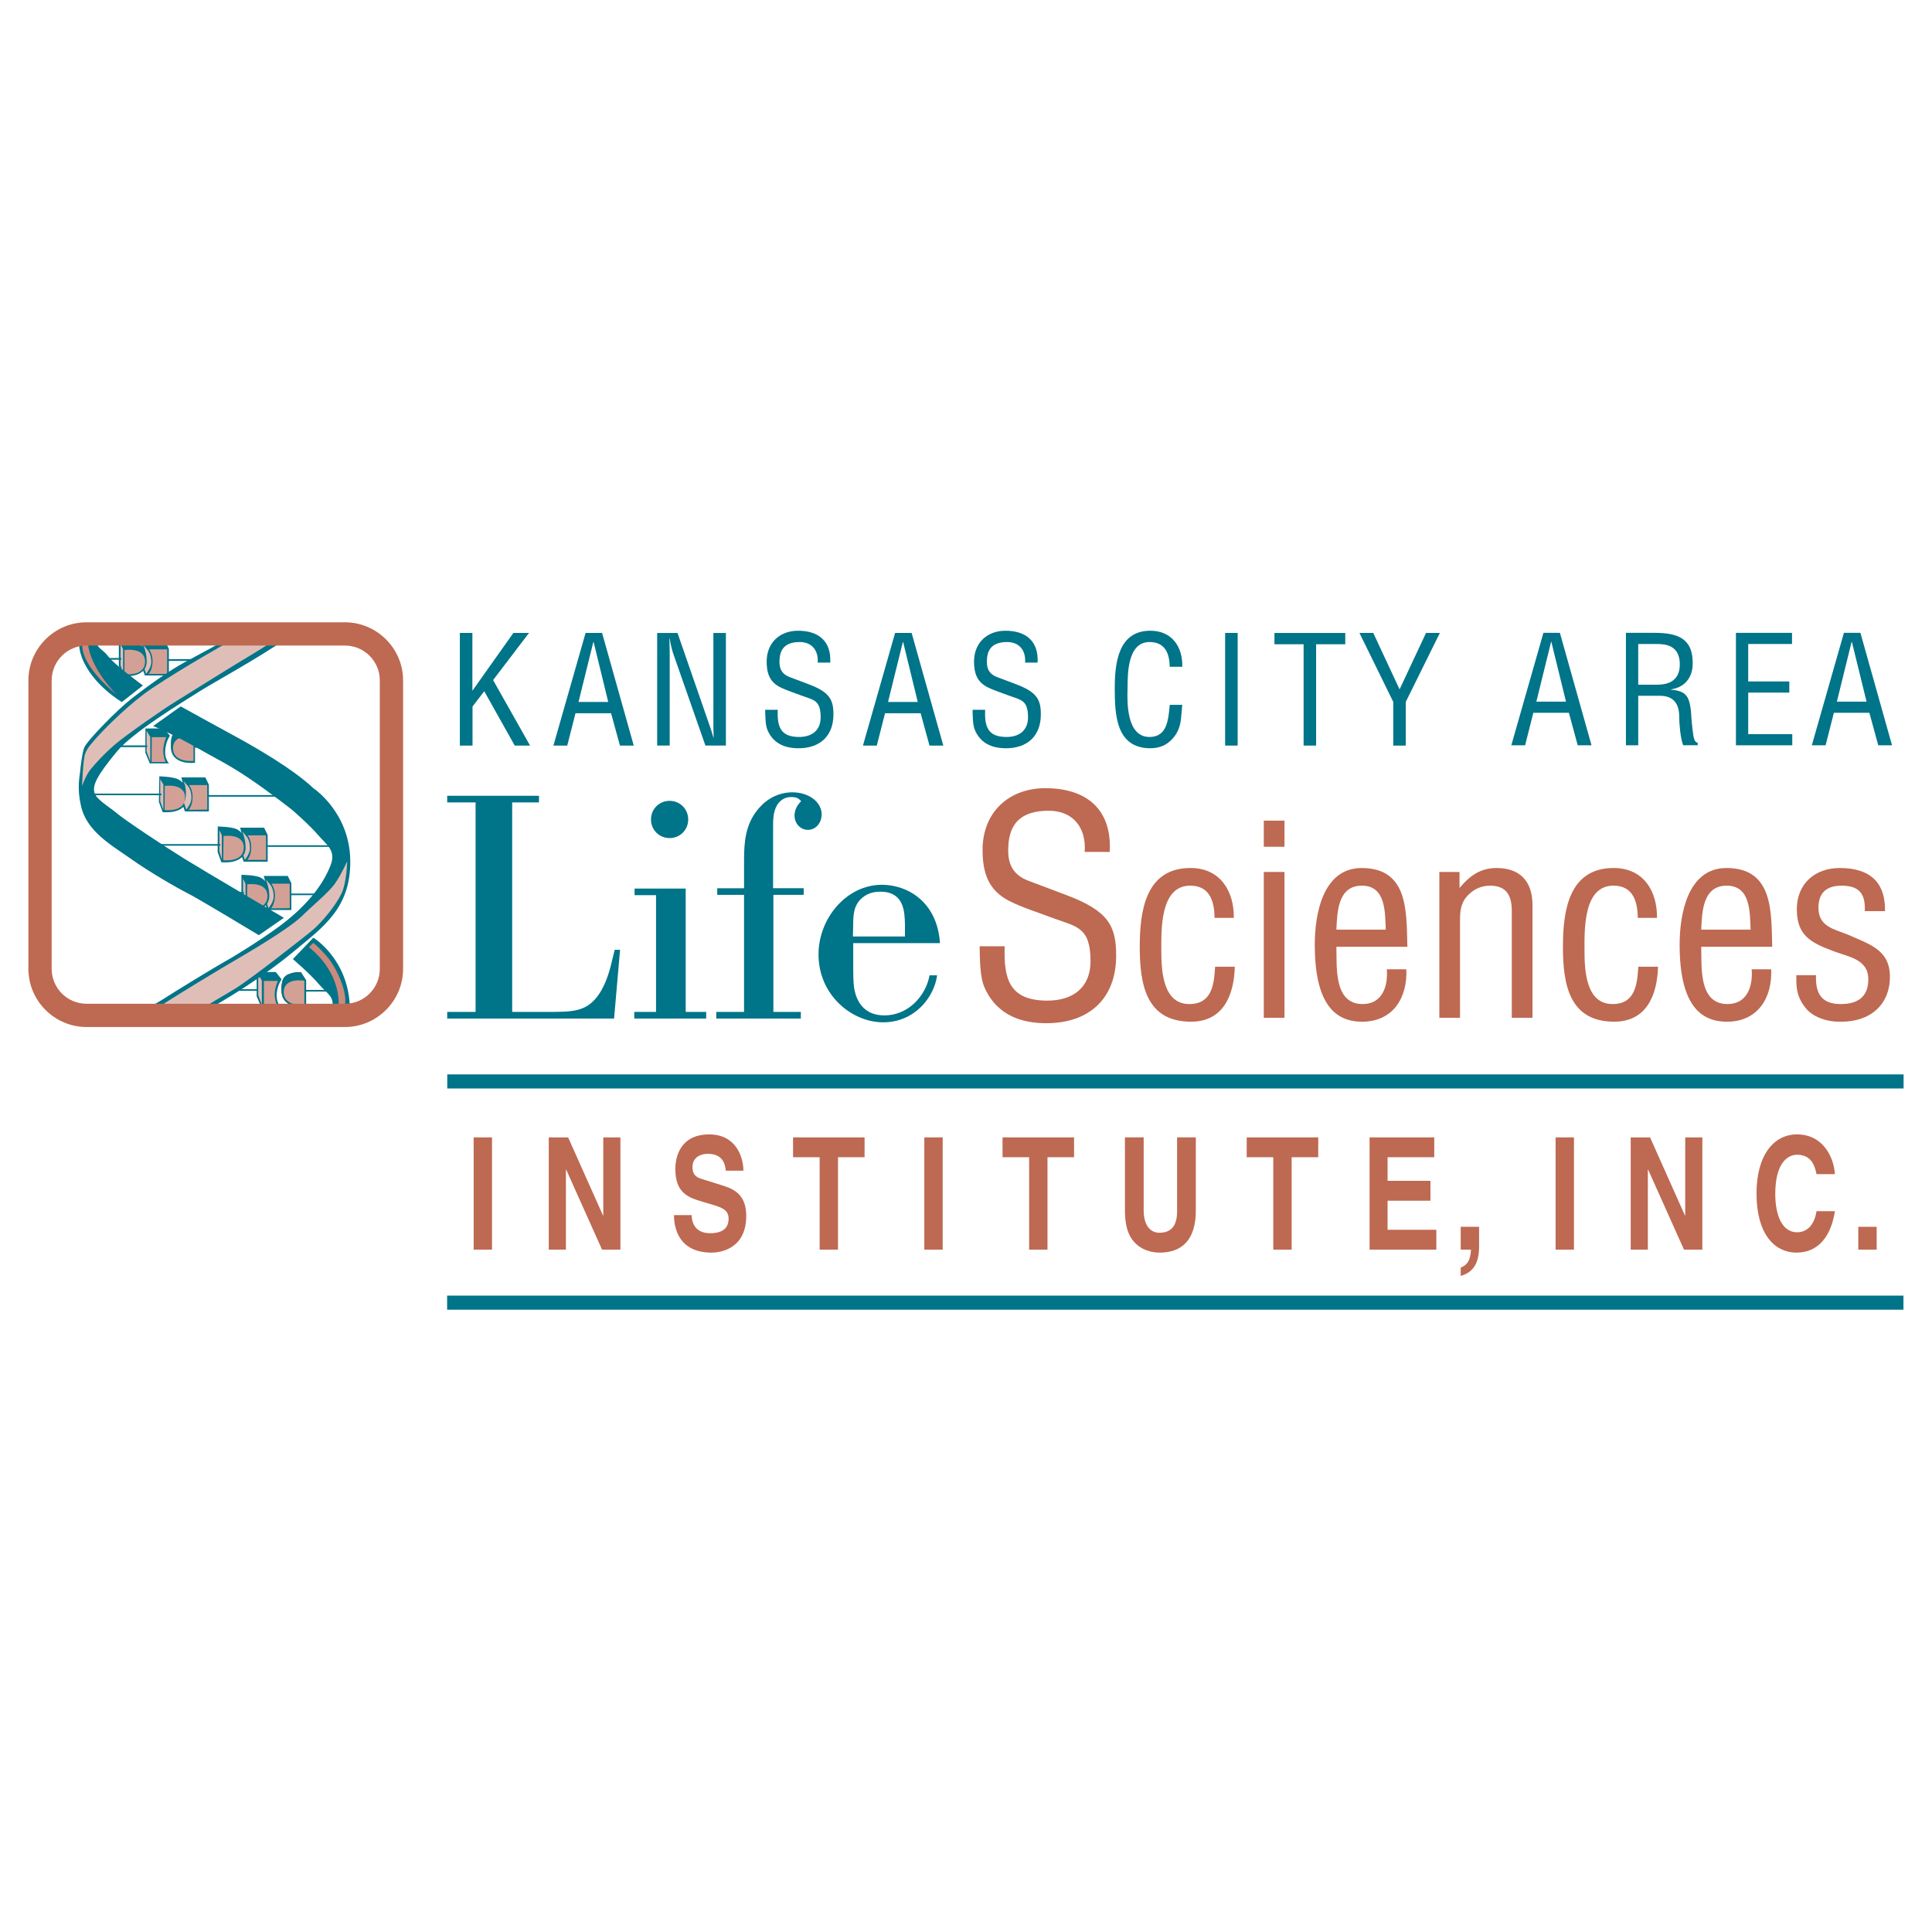 <?xml version="1.0" encoding="utf-8"?>
<!-- Generator: Adobe Illustrator 13.0.0, SVG Export Plug-In . SVG Version: 6.00 Build 14948)  -->
<!DOCTYPE svg PUBLIC "-//W3C//DTD SVG 1.0//EN" "http://www.w3.org/TR/2001/REC-SVG-20010904/DTD/svg10.dtd">
<svg version="1.0" id="Layer_1" xmlns="http://www.w3.org/2000/svg" xmlns:xlink="http://www.w3.org/1999/xlink" x="0px" y="0px"
	 width="192.756px" height="192.756px" viewBox="0 0 192.756 192.756" enable-background="new 0 0 192.756 192.756"
	 xml:space="preserve">
<g>
	<polygon fill-rule="evenodd" clip-rule="evenodd" fill="#FFFFFF" points="0,0 192.756,0 192.756,192.756 0,192.756 0,0 	"/>
	<path fill-rule="evenodd" clip-rule="evenodd" fill="#BE6951" d="M108.217,84.994c0.18-2.338-1.086-4.106-3.589-4.106
		c-3.647,0-4.039,2.277-4.039,4.014c0,1.559,0.694,2.52,2.173,3.031c1.204,0.449,2.374,0.898,3.576,1.349
		c4.248,1.587,5.021,3.086,5.021,6.053c0,4.257-2.647,6.75-6.975,6.75c-2.224,0-4.867-0.631-6.162-3.572
		c-0.483-1.109-0.452-2.907-0.483-4.106h2.5c-0.12,3.327,0.509,5.425,4.265,5.425c2.524,0,4.297-1.289,4.297-3.925
		c0-3.417-1.383-3.447-3.691-4.288c-1.235-0.479-3.225-1.107-4.432-1.738c-2.112-1.079-2.647-2.877-2.647-5.096
		c0-3.715,2.587-6.147,6.267-6.147c4.13,0,6.659,2.132,6.419,6.359H108.217L108.217,84.994z"/>
	<path fill-rule="evenodd" clip-rule="evenodd" fill="#BE6951" d="M115.866,94.877c0,1.915,0.13,5.298,2.788,5.298
		c2.261,0,2.472-1.941,2.577-3.725h1.966c-0.077,2.805-1.127,5.484-4.369,5.484c-4.486,0-5.115-3.719-5.115-7.483
		c0-3.555,0.576-7.851,5.064-7.851c2.95,0,4.35,2.284,4.323,4.975h-1.918c-0.027-1.593-0.449-3.214-2.435-3.214
		C115.708,88.363,115.866,92.831,115.866,94.877L115.866,94.877z"/>
	<path fill-rule="evenodd" clip-rule="evenodd" fill="#BE6951" d="M126.089,101.543V86.996h2.065v14.547H126.089L126.089,101.543z
		 M126.089,84.481v-2.606h2.065v2.606H126.089L126.089,84.481z"/>
	<path fill-rule="evenodd" clip-rule="evenodd" fill="#BE6951" d="M133.332,92.749c0.079-1.724,0.131-4.386,2.543-4.386
		c2.411,0,2.307,2.688,2.384,4.386H133.332L133.332,92.749z M138.364,96.706c0.131,1.644-0.419,3.47-2.412,3.47
		c-2.91,0-2.567-3.759-2.62-5.714h7.081c-0.104-3.41,0.159-7.86-4.564-7.86c-3.858,0-4.673,4.579-4.673,7.649
		c0,5.845,1.972,7.685,4.725,7.685c3.067,0,4.539-2.387,4.408-5.23H138.364L138.364,96.706z"/>
	<path fill-rule="evenodd" clip-rule="evenodd" fill="#BE6951" d="M145.616,88.597c1.049-1.26,2.124-1.996,3.695-1.996
		c2.176,0,3.587,1.157,3.587,3.722v11.22h-2.066V90.897c0-1.515-0.499-2.534-2.175-2.534c-0.761,0-1.493,0.288-2.046,0.81
		c-0.837,0.759-0.944,1.595-0.944,2.64v9.73h-2.064V86.996h2.014V88.597L145.616,88.597z"/>
	<path fill-rule="evenodd" clip-rule="evenodd" fill="#BE6951" d="M158.087,94.877c0,1.915,0.135,5.298,2.789,5.298
		c2.263,0,2.473-1.941,2.578-3.725h1.967c-0.079,2.805-1.129,5.484-4.369,5.484c-4.487,0-5.118-3.719-5.118-7.483
		c0-3.555,0.577-7.851,5.062-7.851c2.951,0,4.353,2.284,4.325,4.975h-1.917c-0.026-1.593-0.448-3.214-2.433-3.214
		C157.932,88.363,158.087,92.831,158.087,94.877L158.087,94.877z"/>
	<path fill-rule="evenodd" clip-rule="evenodd" fill="#BE6951" d="M169.731,92.749c0.079-1.724,0.131-4.386,2.543-4.386
		c2.41,0,2.306,2.688,2.385,4.386H169.731L169.731,92.749z M174.765,96.706c0.132,1.644-0.419,3.47-2.411,3.47
		c-2.91,0-2.569-3.759-2.622-5.714h7.084c-0.106-3.41,0.157-7.86-4.568-7.86c-3.855,0-4.67,4.579-4.67,7.649
		c0,5.845,1.972,7.685,4.723,7.685c3.068,0,4.54-2.387,4.409-5.23H174.765L174.765,96.706z"/>
	<path fill-rule="evenodd" clip-rule="evenodd" fill="#BE6951" d="M186.051,90.906c0.079-1.73-0.549-2.543-2.312-2.543
		c-1.472,0-2.312,0.682-2.312,2.202c0,1.889,1.55,2.125,2.941,2.686c2.087,0.945,4.188,1.469,4.188,4.197
		c0,2.779-1.944,4.516-4.92,4.488c-1.277,0.027-2.847-0.42-3.606-1.523c-0.866-1.156-0.812-2.125-0.812-3.122h1.967
		c-0.076,1.782,0.523,2.886,2.452,2.886c1.668,0,2.765-0.684,2.765-2.467c0-2.071-2.087-2.254-3.557-2.843
		c-2.262-0.84-3.575-1.599-3.575-4.145c0-2.517,1.762-4.12,4.285-4.12c2.891,0,4.564,1.314,4.515,4.304H186.051L186.051,90.906z"/>
	<polygon fill-rule="evenodd" clip-rule="evenodd" fill="#007488" points="45.88,74.386 45.88,63.148 47.13,63.148 47.13,68.917 
		51.22,63.148 52.779,63.148 49.197,67.852 52.884,74.386 51.355,74.386 48.313,68.963 47.144,70.491 47.144,74.386 45.88,74.386 	
		"/>
	<path fill-rule="evenodd" clip-rule="evenodd" fill="#007488" d="M60.684,70.035h-2.965l1.477-5.979h0.03L60.684,70.035
		L60.684,70.035z M55.216,74.386h1.378l0.825-3.224h3.549l0.884,3.224h1.378L60.07,63.148h-1.647L55.216,74.386L55.216,74.386z"/>
	<path fill-rule="evenodd" clip-rule="evenodd" fill="#007488" d="M71.173,63.15h1.25v11.234h-2.044l-3.144-8.981
		c-0.18-0.509-0.314-1.018-0.418-1.691h-0.031c0.016,0.569,0.031,1.153,0.031,1.721v8.951h-1.251V63.15h2.029l3.189,9.198
		c0.135,0.344,0.24,0.703,0.39,1.228h0.03c-0.016-0.405-0.03-0.839-0.03-1.253V63.15L71.173,63.15z"/>
	<path fill-rule="evenodd" clip-rule="evenodd" fill="#007488" d="M81.582,66.11c0.091-1.17-0.543-2.054-1.794-2.054
		c-1.825,0-2.02,1.139-2.02,2.008c0,0.778,0.346,1.259,1.087,1.515c0.601,0.224,1.187,0.449,1.786,0.673
		c2.125,0.796,2.512,1.544,2.512,3.028c0,2.128-1.324,3.375-3.486,3.375c-1.112,0-2.435-0.316-3.082-1.787
		c-0.241-0.554-0.226-1.454-0.241-2.052h1.249c-0.058,1.663,0.256,2.712,2.133,2.712c1.263,0,2.15-0.645,2.15-1.963
		c0-1.71-0.692-1.724-1.847-2.145c-0.617-0.24-1.614-0.553-2.215-0.869c-1.056-0.54-1.324-1.438-1.324-2.547
		c0-1.858,1.293-3.076,3.134-3.076c2.066,0,3.328,1.068,3.208,3.182H81.582L81.582,66.11z"/>
	<path fill-rule="evenodd" clip-rule="evenodd" fill="#007488" d="M91.566,70.035H88.6l1.477-5.979h0.03L91.566,70.035
		L91.566,70.035z M86.097,74.386h1.38l0.823-3.224h3.552l0.885,3.224h1.378l-3.162-11.238h-1.649L86.097,74.386L86.097,74.386z"/>
	<path fill-rule="evenodd" clip-rule="evenodd" fill="#007488" d="M102.274,66.11c0.091-1.17-0.541-2.054-1.794-2.054
		c-1.823,0-2.02,1.139-2.02,2.008c0,0.778,0.346,1.259,1.087,1.515c0.602,0.224,1.187,0.449,1.788,0.673
		c2.124,0.796,2.51,1.544,2.51,3.028c0,2.128-1.322,3.375-3.486,3.375c-1.112,0-2.434-0.316-3.082-1.787
		c-0.242-0.554-0.225-1.454-0.242-2.052h1.25c-0.06,1.663,0.256,2.712,2.134,2.712c1.263,0,2.147-0.645,2.147-1.963
		c0-1.71-0.69-1.724-1.845-2.145c-0.618-0.24-1.614-0.553-2.216-0.869c-1.056-0.54-1.325-1.438-1.325-2.547
		c0-1.858,1.293-3.076,3.133-3.076c2.063,0,3.329,1.068,3.208,3.182H102.274L102.274,66.11z"/>
	<path fill-rule="evenodd" clip-rule="evenodd" fill="#007488" d="M116.706,66.525c-0.029-1.331-0.465-2.469-2.022-2.469
		c-2.155,0-2.185,3.067-2.185,4.549c-0.061,1.524-0.09,4.923,2.185,4.923c1.481,0,1.797-1.213,1.946-2.438
		c0.031-0.256,0.047-0.51,0.076-0.765h1.248c-0.031,0.227-0.031,0.464-0.06,0.689c-0.075,0.912-0.12,1.6-0.662,2.379
		c-0.588,0.81-1.365,1.261-2.444,1.261c-3.45,0-3.568-3.342-3.568-6.019c0-2.529,0.37-5.708,3.553-5.708
		c2.128,0,3.241,1.592,3.182,3.597H116.706L116.706,66.525z"/>
	<polygon fill-rule="evenodd" clip-rule="evenodd" fill="#007488" points="122.232,74.386 122.232,63.148 123.482,63.148 
		123.482,74.386 122.232,74.386 	"/>
	<polygon fill-rule="evenodd" clip-rule="evenodd" fill="#007488" points="127.153,63.15 134.217,63.15 134.217,64.277 
		131.31,64.277 131.31,74.386 130.061,74.386 130.061,64.277 127.153,64.277 127.153,63.15 	"/>
	<polygon fill-rule="evenodd" clip-rule="evenodd" fill="#007488" points="139.636,68.781 142.275,63.148 143.655,63.148 
		140.254,70.026 140.254,74.386 139.005,74.386 139.005,70.026 135.632,63.148 137.011,63.148 139.636,68.781 	"/>
	<polygon fill-rule="evenodd" clip-rule="evenodd" fill="#007488" points="19.649,65.763 16.803,65.763 16.803,65.936 
		19.649,65.936 19.649,65.763 	"/>
	<path fill-rule="evenodd" clip-rule="evenodd" fill="#007488" d="M14.071,64.031h2.425l0.353,0.7v2.662h-2.397l-0.321-0.884
		c0,0,0.229-0.205,0.252-0.837C14.395,65.018,14.071,64.031,14.071,64.031L14.071,64.031z"/>
	<path fill-rule="evenodd" clip-rule="evenodd" fill="#D3A096" d="M16.677,64.787v2.446h-1.847c0,0,0.354-0.334,0.39-1.161
		c0.032-0.825-0.357-1.285-0.357-1.285H16.677L16.677,64.787z"/>
	<path fill-rule="evenodd" clip-rule="evenodd" fill="#007488" d="M14.509,72.682l-0.011,2.411l0.447,1.068h1.917
		c0,0-0.448-0.436-0.38-1.309c0.06-0.883,0.471-1.445,0.471-1.445l-0.585-0.735L14.509,72.682L14.509,72.682z"/>
	<polygon fill-rule="evenodd" clip-rule="evenodd" fill="#E0BEB8" points="14.624,72.912 14.624,74.978 14.991,75.943 
		14.991,73.521 14.624,72.912 	"/>
	<path fill-rule="evenodd" clip-rule="evenodd" fill="#D3A096" d="M15.141,73.543l-0.013,2.479h1.4c0,0-0.252-0.482-0.241-1.181
		c0.023-0.69,0.298-1.298,0.298-1.298H15.141L15.141,73.543z"/>
	<polygon fill-rule="evenodd" clip-rule="evenodd" fill="#007488" points="14.692,74.369 12.075,74.369 12.075,74.541 
		14.692,74.541 14.692,74.369 	"/>
	<polygon fill-rule="evenodd" clip-rule="evenodd" fill="#007488" points="31.366,89.149 29.012,89.149 29.012,89.31 31.366,89.31 
		31.366,89.149 	"/>
	<polygon fill-rule="evenodd" clip-rule="evenodd" fill="#007488" points="25.846,98.695 23.218,98.695 23.218,98.855 
		25.846,98.855 25.846,98.695 	"/>
	<path fill-rule="evenodd" clip-rule="evenodd" fill="#CB8A7C" d="M26.466,75.574l4.325,3.649c2.799,2.283,3.007,4.498,3.007,5.567
		c0,0.825-0.299,1.858-0.654,2.42c-0.368,0.551-1.435,1.917-1.435,1.917s2.8-2.134,2.708-4.257
		c-0.047-1.298-0.964-3.397-1.801-4.373C30.413,77.894,26.466,75.574,26.466,75.574L26.466,75.574z"/>
	<path fill-rule="evenodd" clip-rule="evenodd" fill="#CB8A7C" d="M11.939,84.618c0,0-3.581-2.434-3.638-4.648
		c-0.035-1.722,0.435-1.951,0.848-2.697c0.426-0.849,2.227-2.388,2.227-2.388s-2.903,2.688-2.433,5.142
		C9.357,82.207,11.939,84.618,11.939,84.618L11.939,84.618z"/>
	<polygon fill-rule="evenodd" clip-rule="evenodd" fill="#A7A9AC" points="33.11,98.766 30.379,98.766 30.379,98.926 33.11,98.926 
		33.11,98.766 	"/>
	<polygon fill-rule="evenodd" clip-rule="evenodd" fill="#007488" points="33.292,84.331 26.648,84.331 26.648,84.491 
		33.292,84.491 33.292,84.331 	"/>
	<path fill-rule="evenodd" clip-rule="evenodd" fill="#007488" d="M23.954,82.575h2.396l0.356,0.735v2.661h-2.399l-0.321-0.894
		c0,0,0.243-0.183,0.265-0.85C24.261,83.594,23.954,82.575,23.954,82.575L23.954,82.575z"/>
	<path fill-rule="evenodd" clip-rule="evenodd" fill="#D3A096" d="M26.536,83.343l0.009,2.444h-1.87c0,0,0.355-0.333,0.389-1.159
		s-0.355-1.285-0.355-1.285H26.536L26.536,83.343z"/>
	<path fill-rule="evenodd" clip-rule="evenodd" fill="#E0BEB8" d="M24.171,82.929c0,0,0.252,0.552,0.217,1.319
		c0,0.678-0.206,0.805-0.206,0.805l0.241,0.734c0,0,0.517-0.584,0.517-1.159c0-0.872-0.367-1.205-0.367-1.205L24.171,82.929
		L24.171,82.929z"/>
	<path fill-rule="evenodd" clip-rule="evenodd" fill="#007488" d="M26.316,87.394h2.398l0.357,0.734v2.662h-2.4l-0.321-0.871
		c0,0,0.241-0.207,0.265-0.872C26.625,88.416,26.316,87.394,26.316,87.394L26.316,87.394z"/>
	<path fill-rule="evenodd" clip-rule="evenodd" fill="#D3A096" d="M28.899,88.162l0.01,2.445l-1.871,0.022
		c0,0,0.355-0.344,0.391-1.181c0.033-0.826-0.357-1.286-0.357-1.286H28.899L28.899,88.162z"/>
	<path fill-rule="evenodd" clip-rule="evenodd" fill="#E0BEB8" d="M26.536,87.749c0,0,0.251,0.575,0.238,1.344
		c-0.022,0.653-0.229,0.801-0.229,0.801l0.242,0.713c0,0,0.516-0.587,0.516-1.159c0-0.872-0.368-1.205-0.368-1.205L26.536,87.749
		L26.536,87.749z"/>
	<path fill-rule="evenodd" clip-rule="evenodd" fill="#007488" d="M24.08,89.827l0.367,1.02c0,0,2.5,0.3,2.42-1.559
		c-0.033-1.067-0.353-1.459-0.894-1.745c-0.493-0.241-1.883-0.264-1.883-0.264L24.08,89.827L24.08,89.827z"/>
	<path fill-rule="evenodd" clip-rule="evenodd" fill="#D3A096" d="M24.664,88.231l-0.023,2.41c0,0,2.02,0.264,2.042-1.217
		C26.706,87.921,24.664,88.231,24.664,88.231L24.664,88.231z"/>
	<polygon fill-rule="evenodd" clip-rule="evenodd" fill="#E0BEB8" points="24.251,87.657 24.251,89.781 24.503,90.594 
		24.493,88.173 24.251,87.657 	"/>
	<polygon fill-rule="evenodd" clip-rule="evenodd" fill="#007488" points="24.342,89 21.198,89 21.198,89.161 24.342,89.161 
		24.342,89 	"/>
	<path fill-rule="evenodd" clip-rule="evenodd" fill="#007488" d="M21.715,85.008l0.368,1.019c0,0,2.499,0.298,2.42-1.56
		c-0.034-1.067-0.355-1.457-0.894-1.743c-0.494-0.24-1.883-0.265-1.883-0.265L21.715,85.008L21.715,85.008z"/>
	<path fill-rule="evenodd" clip-rule="evenodd" fill="#D3A096" d="M22.301,83.411l-0.025,2.41c0,0,2.021,0.266,2.044-1.238
		C24.342,83.102,22.301,83.411,22.301,83.411L22.301,83.411z"/>
	<polygon fill-rule="evenodd" clip-rule="evenodd" fill="#E0BEB8" points="21.888,82.815 21.888,84.938 22.14,85.751 22.129,83.332 
		21.888,82.815 	"/>
	<polygon fill-rule="evenodd" clip-rule="evenodd" fill="#007488" points="21.979,84.215 14.117,84.215 14.117,84.375 
		21.979,84.375 21.979,84.215 	"/>
	<polygon fill-rule="evenodd" clip-rule="evenodd" fill="#007488" points="29.311,79.325 20.773,79.325 20.773,79.486 
		29.311,79.486 29.311,79.325 	"/>
	<path fill-rule="evenodd" clip-rule="evenodd" fill="#007488" d="M18.088,77.559h2.398l0.354,0.734v2.663h-2.386l-0.321-0.871
		c0,0,0.241-0.208,0.265-0.873C18.41,78.582,18.088,77.559,18.088,77.559L18.088,77.559z"/>
	<path fill-rule="evenodd" clip-rule="evenodd" fill="#D3A096" d="M20.67,78.328l0.011,2.445l-1.859,0.023
		c0,0,0.357-0.344,0.391-1.182c0.036-0.827-0.354-1.286-0.354-1.286H20.67L20.67,78.328z"/>
	<path fill-rule="evenodd" clip-rule="evenodd" fill="#007488" d="M15.852,80.003l0.378,1.022c0,0,2.501,0.299,2.42-1.561
		c-0.033-1.066-0.355-1.446-0.894-1.721c-0.493-0.253-1.859-0.288-1.859-0.288L15.852,80.003L15.852,80.003z"/>
	<path fill-rule="evenodd" clip-rule="evenodd" fill="#D3A096" d="M16.435,78.408l-0.009,2.411c0,0,2.019,0.263,2.042-1.216
		C18.49,78.099,16.435,78.408,16.435,78.408L16.435,78.408z"/>
	<polygon fill-rule="evenodd" clip-rule="evenodd" fill="#E0BEB8" points="15.988,77.744 15.988,79.948 16.299,80.808 16.299,78.26 
		15.988,77.744 	"/>
	<polygon fill-rule="evenodd" clip-rule="evenodd" fill="#007488" points="16.115,79.177 9.288,79.177 9.288,79.338 16.115,79.338 
		16.115,79.177 	"/>
	<path fill-rule="evenodd" clip-rule="evenodd" fill="#E0BEB8" d="M18.317,77.915c0,0,0.266,0.574,0.231,1.344
		c0,0.654-0.206,0.803-0.206,0.803l0.241,0.711c0,0,0.517-0.585,0.517-1.159c0-0.872-0.368-1.206-0.368-1.206L18.317,77.915
		L18.317,77.915z"/>
	<path fill-rule="evenodd" clip-rule="evenodd" fill="#A7A9AC" d="M30.254,97.617l-0.322-0.459c0,0-0.759-0.057-1.204,0.264
		c-0.506,0.355-0.473,0.965-0.473,0.965s0.092-0.367,0.644-0.609C29.471,97.516,30.254,97.617,30.254,97.617L30.254,97.617z"/>
	<polygon fill-rule="evenodd" clip-rule="evenodd" fill="#007488" points="22.038,74.426 19.305,74.426 19.305,74.588 
		22.038,74.588 22.038,74.426 	"/>
	<path fill-rule="evenodd" clip-rule="evenodd" fill="#007488" d="M19.455,73.451v2.651c0,0-2.341,0.321-2.41-1.538
		c-0.058-1.411,0.367-1.594,0.952-1.801c0.355-0.114,0.952-0.114,0.952-0.114L19.455,73.451L19.455,73.451z"/>
	<path fill-rule="evenodd" clip-rule="evenodd" fill="#D3A096" d="M19.305,73.51v2.408c0,0-2.042,0.219-2.042-1.272
		S19.305,73.51,19.305,73.51L19.305,73.51z"/>
	<polygon fill-rule="evenodd" clip-rule="evenodd" fill="#007488" points="33.11,98.766 30.379,98.766 30.379,98.926 33.11,98.926 
		33.11,98.766 	"/>
	<path fill-rule="evenodd" clip-rule="evenodd" fill="#E0BEB8" d="M14.304,64.352c0,0,0.261,0.574,0.252,1.342
		c-0.024,0.666-0.207,0.804-0.207,0.804l0.216,0.735c0,0,0.529-0.608,0.529-1.171c0-0.861-0.378-1.216-0.378-1.216L14.304,64.352
		L14.304,64.352z"/>
	<path fill-rule="evenodd" clip-rule="evenodd" fill="#007488" d="M11.857,66.452l0.379,0.998c0,0,2.479,0.3,2.398-1.561
		c-0.033-1.042-0.33-1.457-0.87-1.697c-0.496-0.264-1.907-0.287-1.907-0.287V66.452L11.857,66.452z"/>
	<path fill-rule="evenodd" clip-rule="evenodd" fill="#D3A096" d="M12.42,64.857v2.41c0,0,2.031,0.264,2.055-1.24
		C14.486,64.525,12.42,64.857,12.42,64.857L12.42,64.857z"/>
	<polygon fill-rule="evenodd" clip-rule="evenodd" fill="#E0BEB8" points="12.029,64.26 12.029,66.373 12.283,67.175 12.283,64.777 
		12.029,64.26 	"/>
	<polygon fill-rule="evenodd" clip-rule="evenodd" fill="#007488" points="12.099,65.649 10,65.649 10,65.82 12.099,65.82 
		12.099,65.649 	"/>
	<path fill-rule="evenodd" clip-rule="evenodd" fill="#007488" d="M27.98,100.463c0,0-0.425-0.436-0.38-1.309
		c0.081-0.883,0.494-1.445,0.494-1.445l-0.585-0.735l-1.904,0.023v2.399l0.459,1.066H27.98L27.98,100.463z"/>
	<polygon fill-rule="evenodd" clip-rule="evenodd" fill="#E0BEB8" points="26.122,97.824 25.765,97.228 25.765,99.281 
		26.122,100.246 26.122,97.824 	"/>
	<path fill-rule="evenodd" clip-rule="evenodd" fill="#D3A096" d="M27.406,99.154c0.024-0.686,0.322-1.285,0.322-1.285h-1.4v2.457
		h1.344C27.671,100.326,27.394,99.855,27.406,99.154L27.406,99.154z"/>
	<path fill-rule="evenodd" clip-rule="evenodd" fill="#007488" d="M31.263,93.555l-2.043,2.134c0,0,1.733,1.48,2.604,2.512
		c0.845,1.002,1.721,1.254,1.216,2.713c0.771,0,1.267,0,1.857,0c0.003-0.158,0.011-0.312,0.006-0.48
		C34.732,95.637,31.263,93.555,31.263,93.555L31.263,93.555z"/>
	<path fill-rule="evenodd" clip-rule="evenodd" fill="#007488" d="M28.039,92.293c-1.826,1.366-4.649,3.121-5.521,3.591
		c-0.86,0.471-5.278,3.166-6.368,3.879c-0.602,0.381-1.429,0.791-2.013,1.154l6.189,0.016c1.772-0.928,5.861-3.393,9.042-6.059
		c2.89-2.397,5.669-4.303,5.576-9.088c-0.091-4.784-3.683-7.149-3.683-7.149c-2.043-1.938-5.909-4.143-7.631-5.083
		c-1.744-0.941-5.601-3.075-5.601-3.075l-2.755,1.962c0,0,1.494,0.562,4.029,1.973c2.501,1.424,3.294,1.746,5.427,3.158
		c2.125,1.421,4.419,3.235,4.419,3.235s1.745,1.503,2.605,2.524c0.861,1.01,1.835,1.516,1.193,3.086
		C32.33,87.979,30.942,90.102,28.039,92.293L28.039,92.293z"/>
	<path fill-rule="evenodd" clip-rule="evenodd" fill="#E0BEB8" d="M30.953,92.993c1.285-1.034,2.627-2.8,3.132-3.878
		c0.515-1.114,0.551-3.18,0.551-3.18s-0.562,1.275-1.205,2.204c-0.631,0.895-2.078,2.054-3.373,3.316
		c-1.297,1.251-5.521,3.719-6.462,4.27c-0.914,0.516-6.602,3.926-8.89,5.484c1.485,0,2.971,0,4.457,0
		c1.48-0.895,3.19-1.918,4.16-2.488C24.973,97.744,30.277,93.532,30.953,92.993L30.953,92.993z"/>
	<path fill-rule="evenodd" clip-rule="evenodd" fill="#CB8A7C" d="M32.685,95.507c-0.827-0.976-1.422-1.435-1.422-1.435
		l-0.436,0.424c2.8,2.271,2.995,4.877,2.959,5.703c-0.013,0.35-0.11,0.688-0.234,1.01c0.185,0,0.37,0,0.554,0
		c0.126-0.289,0.231-0.588,0.299-0.895C34.705,99.041,33.627,96.653,32.685,95.507L32.685,95.507z"/>
	<path fill-rule="evenodd" clip-rule="evenodd" d="M30.538,100.43v-2.617l-0.526-0.815c0,0-0.586-0.011-0.964,0.116
		c-0.562,0.184-1.009,0.377-0.954,1.777C28.164,100.773,30.538,100.43,30.538,100.43L30.538,100.43z"/>
	<path fill-rule="evenodd" clip-rule="evenodd" fill="#BCBEC0" d="M30.366,100.246v-2.4c0,0-2.054-0.367-2.054,1.137
		S30.366,100.246,30.366,100.246L30.366,100.246z"/>
	<path fill-rule="evenodd" clip-rule="evenodd" fill="#007488" d="M30.538,100.43v-2.617l-0.526-0.815c0,0-0.586-0.011-0.964,0.116
		c-0.562,0.184-1.009,0.377-0.954,1.777C28.164,100.773,30.538,100.43,30.538,100.43L30.538,100.43z"/>
	<path fill-rule="evenodd" clip-rule="evenodd" fill="#D3A096" d="M30.366,100.246v-2.4c0,0-2.054-0.367-2.054,1.137
		S30.366,100.246,30.366,100.246L30.366,100.246z"/>
	<path fill-rule="evenodd" clip-rule="evenodd" fill="#007488" d="M10.825,65.521c-0.584-0.803-1.198-0.799-1.198-1.625
		c0-0.007-0.018-0.188-0.018-0.194c-0.585,0-1.167-0.02-1.751-0.02c0.028,0.888,0.084,1.255,0.282,1.839
		c0.998,2.767,4.016,4.522,4.016,4.522l2.102-1.653C14.257,68.391,11.422,66.314,10.825,65.521L10.825,65.521z"/>
	<path fill-rule="evenodd" clip-rule="evenodd" fill="#007488" d="M18.387,66.096c-1.539,0.825-3.776,2.445-5.233,3.58
		c-1.468,1.148-4.406,4.155-4.727,4.865c-0.229,0.482-0.401,2.124-0.401,2.124c-0.035,0.711-0.391,1.721,0.045,3.695
		c0.539,2.569,3.041,3.959,4.935,5.29c1.87,1.331,4.589,2.904,5.704,3.466c1.1,0.551,7.114,4.188,7.114,4.188l2.5-1.732
		c0,0-8.125-4.773-9.972-5.921c-1.847-1.147-5.91-3.833-6.735-4.544c-0.827-0.688-2.089-1.4-2.214-2.078
		c-0.115-0.675,0.09-1.433,2.249-4.038c1.63-1.973,6.471-4.877,8.273-6.024c1.527-0.957,5.777-3.265,8.764-5.331
		c-1.921,0-3.842,0-5.763,0C21.769,64.255,19.854,65.307,18.387,66.096L18.387,66.096z"/>
	<path fill-rule="evenodd" clip-rule="evenodd" fill="#CB8A7C" d="M8.864,64.765c-0.106-0.454-0.051-0.938,0.093-1.42
		c-0.22,0-0.438,0-0.656,0c-0.065,0.275-0.102,0.621-0.093,1.112c0.058,2.214,3.409,4.83,3.409,4.83S9.414,67.129,8.864,64.765
		L8.864,64.765z"/>
	<path fill-rule="evenodd" clip-rule="evenodd" fill="#E0BEB8" d="M15.174,68.667c-2.09,1.389-4.611,3.89-5.485,4.876
		c-0.412,0.471-1.01,1.09-1.192,1.652c-0.208,0.551-0.311,3.225-0.311,3.225s0.368-1.044,0.826-1.63
		c0.494-0.595,1.388-1.605,2.5-2.547c1.104-0.94,4.878-3.57,6.025-4.257c1.136-0.711,4.923-3.075,6.576-4.074
		c1.353-0.802,2.785-1.694,4.081-2.567c-1.379,0-2.761,0-4.141,0C22.586,64.167,18.389,66.523,15.174,68.667L15.174,68.667z"/>
	<path fill="#BE6951" d="M34.42,100.145c0.958,0,1.826-0.391,2.453-1.018c0.63-0.631,1.021-1.502,1.021-2.459V67.884
		c0-0.958-0.391-1.829-1.021-2.459c-0.627-0.627-1.496-1.017-2.454-1.017H8.629c-0.958,0-1.826,0.39-2.453,1.017
		c-0.629,0.63-1.021,1.5-1.021,2.459v28.783c0,0.958,0.392,1.829,1.022,2.459c0.627,0.627,1.495,1.018,2.452,1.018H34.42
		L34.42,100.145z M38.514,100.758c-1.052,1.053-2.502,1.707-4.094,1.707H8.629c-1.592,0-3.041-0.654-4.093-1.707
		c-1.049-1.051-1.702-2.498-1.702-4.09V67.884c0-1.593,0.652-3.041,1.701-4.091c1.052-1.052,2.501-1.706,4.094-1.706H34.42
		c1.593,0,3.042,0.654,4.095,1.706c1.049,1.05,1.701,2.498,1.701,4.091v28.783C40.215,98.26,39.564,99.709,38.514,100.758
		L38.514,100.758z"/>
	<path fill-rule="evenodd" clip-rule="evenodd" fill="#007488" d="M61.864,94.757l-0.597,6.862h-16.65v-0.66h2.832V80.058h-2.832
		v-0.662h9.157v0.662h-2.673v20.901h3.62c2.423,0,3.712-0.033,4.878-1.543c0.629-0.818,1.039-1.951,1.29-2.865l0.44-1.794H61.864
		L61.864,94.757z"/>
	<path fill-rule="evenodd" clip-rule="evenodd" fill="#007488" d="M66.807,79.901c1.039,0,1.855,0.818,1.855,1.857
		s-0.817,1.857-1.855,1.857c-1.04,0-1.858-0.819-1.858-1.857S65.767,79.901,66.807,79.901L66.807,79.901z M63.312,88.653h5.1v12.306
		h2.045v0.66H63.28v-0.66h2.172V89.312h-2.14V88.653L63.312,88.653z"/>
	<path fill-rule="evenodd" clip-rule="evenodd" fill="#007488" d="M80.183,89.282h-3.022v11.677h2.738v0.66h-8.435v-0.66h2.77
		V89.282H71.56V88.62h2.675v-3.054c0.032-1.321,0.032-3.368,1.574-5.037c0.817-0.911,1.983-1.479,3.242-1.479
		c1.7,0,2.927,1.007,2.927,2.203c0,0.788-0.535,1.542-1.384,1.542c-0.694,0-1.322-0.598-1.322-1.417
		c0-0.566,0.251-1.038,0.661-1.448c-0.22-0.22-0.379-0.408-0.976-0.408c-0.221,0-0.913,0-1.417,0.787
		c-0.409,0.692-0.409,1.447-0.409,2.234v6.075h3.053V89.282L80.183,89.282z"/>
	<path fill-rule="evenodd" clip-rule="evenodd" fill="#007488" d="M90.287,93.434h-5.193l0.03-1.163
		c0-0.946,0.032-1.983,0.913-2.708c0.662-0.565,1.448-0.599,1.795-0.599c2.394,0,2.423,2.046,2.455,3.243V93.434L90.287,93.434z
		 M92.742,97.307c-0.346,1.951-2.046,3.998-4.501,3.998c-2.581,0-2.927-2.236-3.022-2.707c-0.094-0.662-0.094-1.26-0.094-3.149
		v-1.353h8.656c-0.284-4.218-3.336-5.822-5.791-5.822c-3.526,0-6.327,3.336-6.327,6.956c0,4.028,3.305,6.766,6.453,6.766
		c3.083,0,5.067-2.424,5.381-4.689H92.742L92.742,97.307z"/>
	<path fill-rule="evenodd" clip-rule="evenodd" fill="#007488" d="M156.242,70.005h-2.96l1.469-5.963h0.029L156.242,70.005
		L156.242,70.005z M150.785,74.358h1.375l0.821-3.244h3.548l0.881,3.244h1.377l-3.156-11.219h-1.644L150.785,74.358L150.785,74.358z
		"/>
	<path fill-rule="evenodd" clip-rule="evenodd" fill="#007488" d="M163.446,64.25h1.757c0.846,0,2.362,0.045,2.393,1.986
		c0.031,1.97-1.593,2.06-2.178,2.076h-1.972V64.25L163.446,64.25z M163.446,69.42h2.182c1.464,0,1.907,0.959,1.907,2.078
		c0,0.748,0.125,2.137,0.391,2.857h1.455v-0.257c-0.305,0-0.39-0.494-0.434-0.703c-0.124-0.834-0.194-1.659-0.243-2.496
		c-0.183-1.492-0.535-1.958-1.989-2.091v-0.032c1.312-0.18,2.118-1.123,2.165-2.443c0.077-2.586-1.42-3.194-3.779-3.194h-2.882
		v11.219h1.228V69.42L163.446,69.42z"/>
	<polygon fill-rule="evenodd" clip-rule="evenodd" fill="#007488" points="173.195,74.358 173.195,63.139 178.79,63.139 
		178.79,64.25 174.419,64.25 174.419,67.989 178.52,67.989 178.52,69.101 174.419,69.101 174.419,73.248 178.816,73.248 
		178.816,74.358 173.195,74.358 	"/>
	<path fill-rule="evenodd" clip-rule="evenodd" fill="#007488" d="M186.228,70.005h-2.963l1.469-5.963h0.029L186.228,70.005
		L186.228,70.005z M180.767,74.358h1.375l0.824-3.244h3.543l0.885,3.244h1.374l-3.153-11.219h-1.648L180.767,74.358L180.767,74.358z
		"/>
	<polygon fill-rule="evenodd" clip-rule="evenodd" fill="#007488" points="189.921,108.598 44.623,108.598 44.623,107.193 
		189.921,107.193 189.921,108.598 	"/>
	<polygon fill-rule="evenodd" clip-rule="evenodd" fill="#007488" points="189.908,130.668 44.609,130.668 44.609,129.264 
		189.908,129.264 189.908,130.668 	"/>
	<polygon fill-rule="evenodd" clip-rule="evenodd" fill="#BE6951" points="49.089,124.676 47.257,124.676 47.257,113.477 
		49.089,113.477 49.089,124.676 	"/>
	<polygon fill-rule="evenodd" clip-rule="evenodd" fill="#BE6951" points="60.188,113.477 61.898,113.477 61.898,124.676 
		60.066,124.676 56.486,116.689 56.461,116.689 56.461,124.676 54.751,124.676 54.751,113.477 56.682,113.477 60.164,121.275 
		60.188,121.275 60.188,113.477 	"/>
	<path fill-rule="evenodd" clip-rule="evenodd" fill="#BE6951" d="M69.002,121.229c0.013,0.625,0.257,1.811,1.857,1.811
		c0.868,0,1.833-0.266,1.833-1.451c0-0.873-0.66-1.107-1.588-1.389l-0.94-0.281c-1.417-0.42-2.786-0.826-2.786-3.291
		c0-1.248,0.525-3.447,3.372-3.447c2.688,0,3.409,2.246,3.421,3.619h-1.759c-0.049-0.5-0.196-1.684-1.796-1.684
		c-0.697,0-1.527,0.326-1.527,1.34c0,0.873,0.562,1.061,0.928,1.17l2.138,0.672c1.197,0.373,2.297,0.998,2.297,3.01
		c0,3.369-2.688,3.666-3.458,3.666c-3.201,0-3.751-2.355-3.751-3.744H69.002L69.002,121.229z"/>
	<polygon fill-rule="evenodd" clip-rule="evenodd" fill="#BE6951" points="83.607,124.676 81.775,124.676 81.775,115.457 
		79.124,115.457 79.124,113.477 86.259,113.477 86.259,115.457 83.607,115.457 83.607,124.676 	"/>
	<polygon fill-rule="evenodd" clip-rule="evenodd" fill="#BE6951" points="94.052,124.676 92.219,124.676 92.219,113.477 
		94.052,113.477 94.052,124.676 	"/>
	<polygon fill-rule="evenodd" clip-rule="evenodd" fill="#BE6951" points="104.508,124.676 102.676,124.676 102.676,115.457 
		100.024,115.457 100.024,113.477 107.159,113.477 107.159,115.457 104.508,115.457 104.508,124.676 	"/>
	<path fill-rule="evenodd" clip-rule="evenodd" fill="#BE6951" d="M119.309,120.762c0,2.947-1.393,4.211-3.604,4.211
		c-0.807,0-2.004-0.25-2.786-1.357c-0.477-0.686-0.659-1.59-0.684-2.715v-7.424h1.869v7.268c0,1.561,0.708,2.248,1.563,2.248
		c1.259,0,1.771-0.781,1.771-2.139v-7.377h1.869V120.762L119.309,120.762z"/>
	<polygon fill-rule="evenodd" clip-rule="evenodd" fill="#BE6951" points="128.868,124.676 127.035,124.676 127.035,115.457 
		124.385,115.457 124.385,113.477 131.52,113.477 131.52,115.457 128.868,115.457 128.868,124.676 	"/>
	<polygon fill-rule="evenodd" clip-rule="evenodd" fill="#BE6951" points="143.095,115.457 138.439,115.457 138.439,117.812 
		142.716,117.812 142.716,119.795 138.439,119.795 138.439,122.695 143.303,122.695 143.303,124.676 136.644,124.676 
		136.644,113.477 143.095,113.477 143.095,115.457 	"/>
	<path fill-rule="evenodd" clip-rule="evenodd" fill="#BE6951" d="M147.568,124.363c0,1.92-0.782,2.621-1.82,2.934h-0.012v-0.828
		c0.464-0.201,0.965-0.482,1.025-1.793h-1.025v-2.277h1.832V124.363L147.568,124.363z"/>
	<polygon fill-rule="evenodd" clip-rule="evenodd" fill="#BE6951" points="157.034,124.676 155.202,124.676 155.202,113.477 
		157.034,113.477 157.034,124.676 	"/>
	<polygon fill-rule="evenodd" clip-rule="evenodd" fill="#BE6951" points="168.134,113.477 169.844,113.477 169.844,124.676 
		168.012,124.676 164.432,116.689 164.407,116.689 164.407,124.676 162.696,124.676 162.696,113.477 164.627,113.477 
		168.109,121.275 168.134,121.275 168.134,113.477 	"/>
	<path fill-rule="evenodd" clip-rule="evenodd" fill="#BE6951" d="M181.236,117.143c-0.147-0.672-0.428-1.936-1.942-1.936
		c-0.88,0-2.176,0.75-2.176,3.916c0,2.012,0.624,3.82,2.176,3.82c1.013,0,1.722-0.732,1.942-2.104h1.832
		c-0.366,2.432-1.612,4.133-3.812,4.133c-2.334,0-4.008-2.012-4.008-5.881c0-3.916,1.772-5.912,4.032-5.912
		c2.627,0,3.689,2.309,3.787,3.963H181.236L181.236,117.143z"/>
	<polygon fill-rule="evenodd" clip-rule="evenodd" fill="#BE6951" points="187.236,124.676 185.403,124.676 185.403,122.398 
		187.236,122.398 187.236,124.676 	"/>
</g>
</svg>
